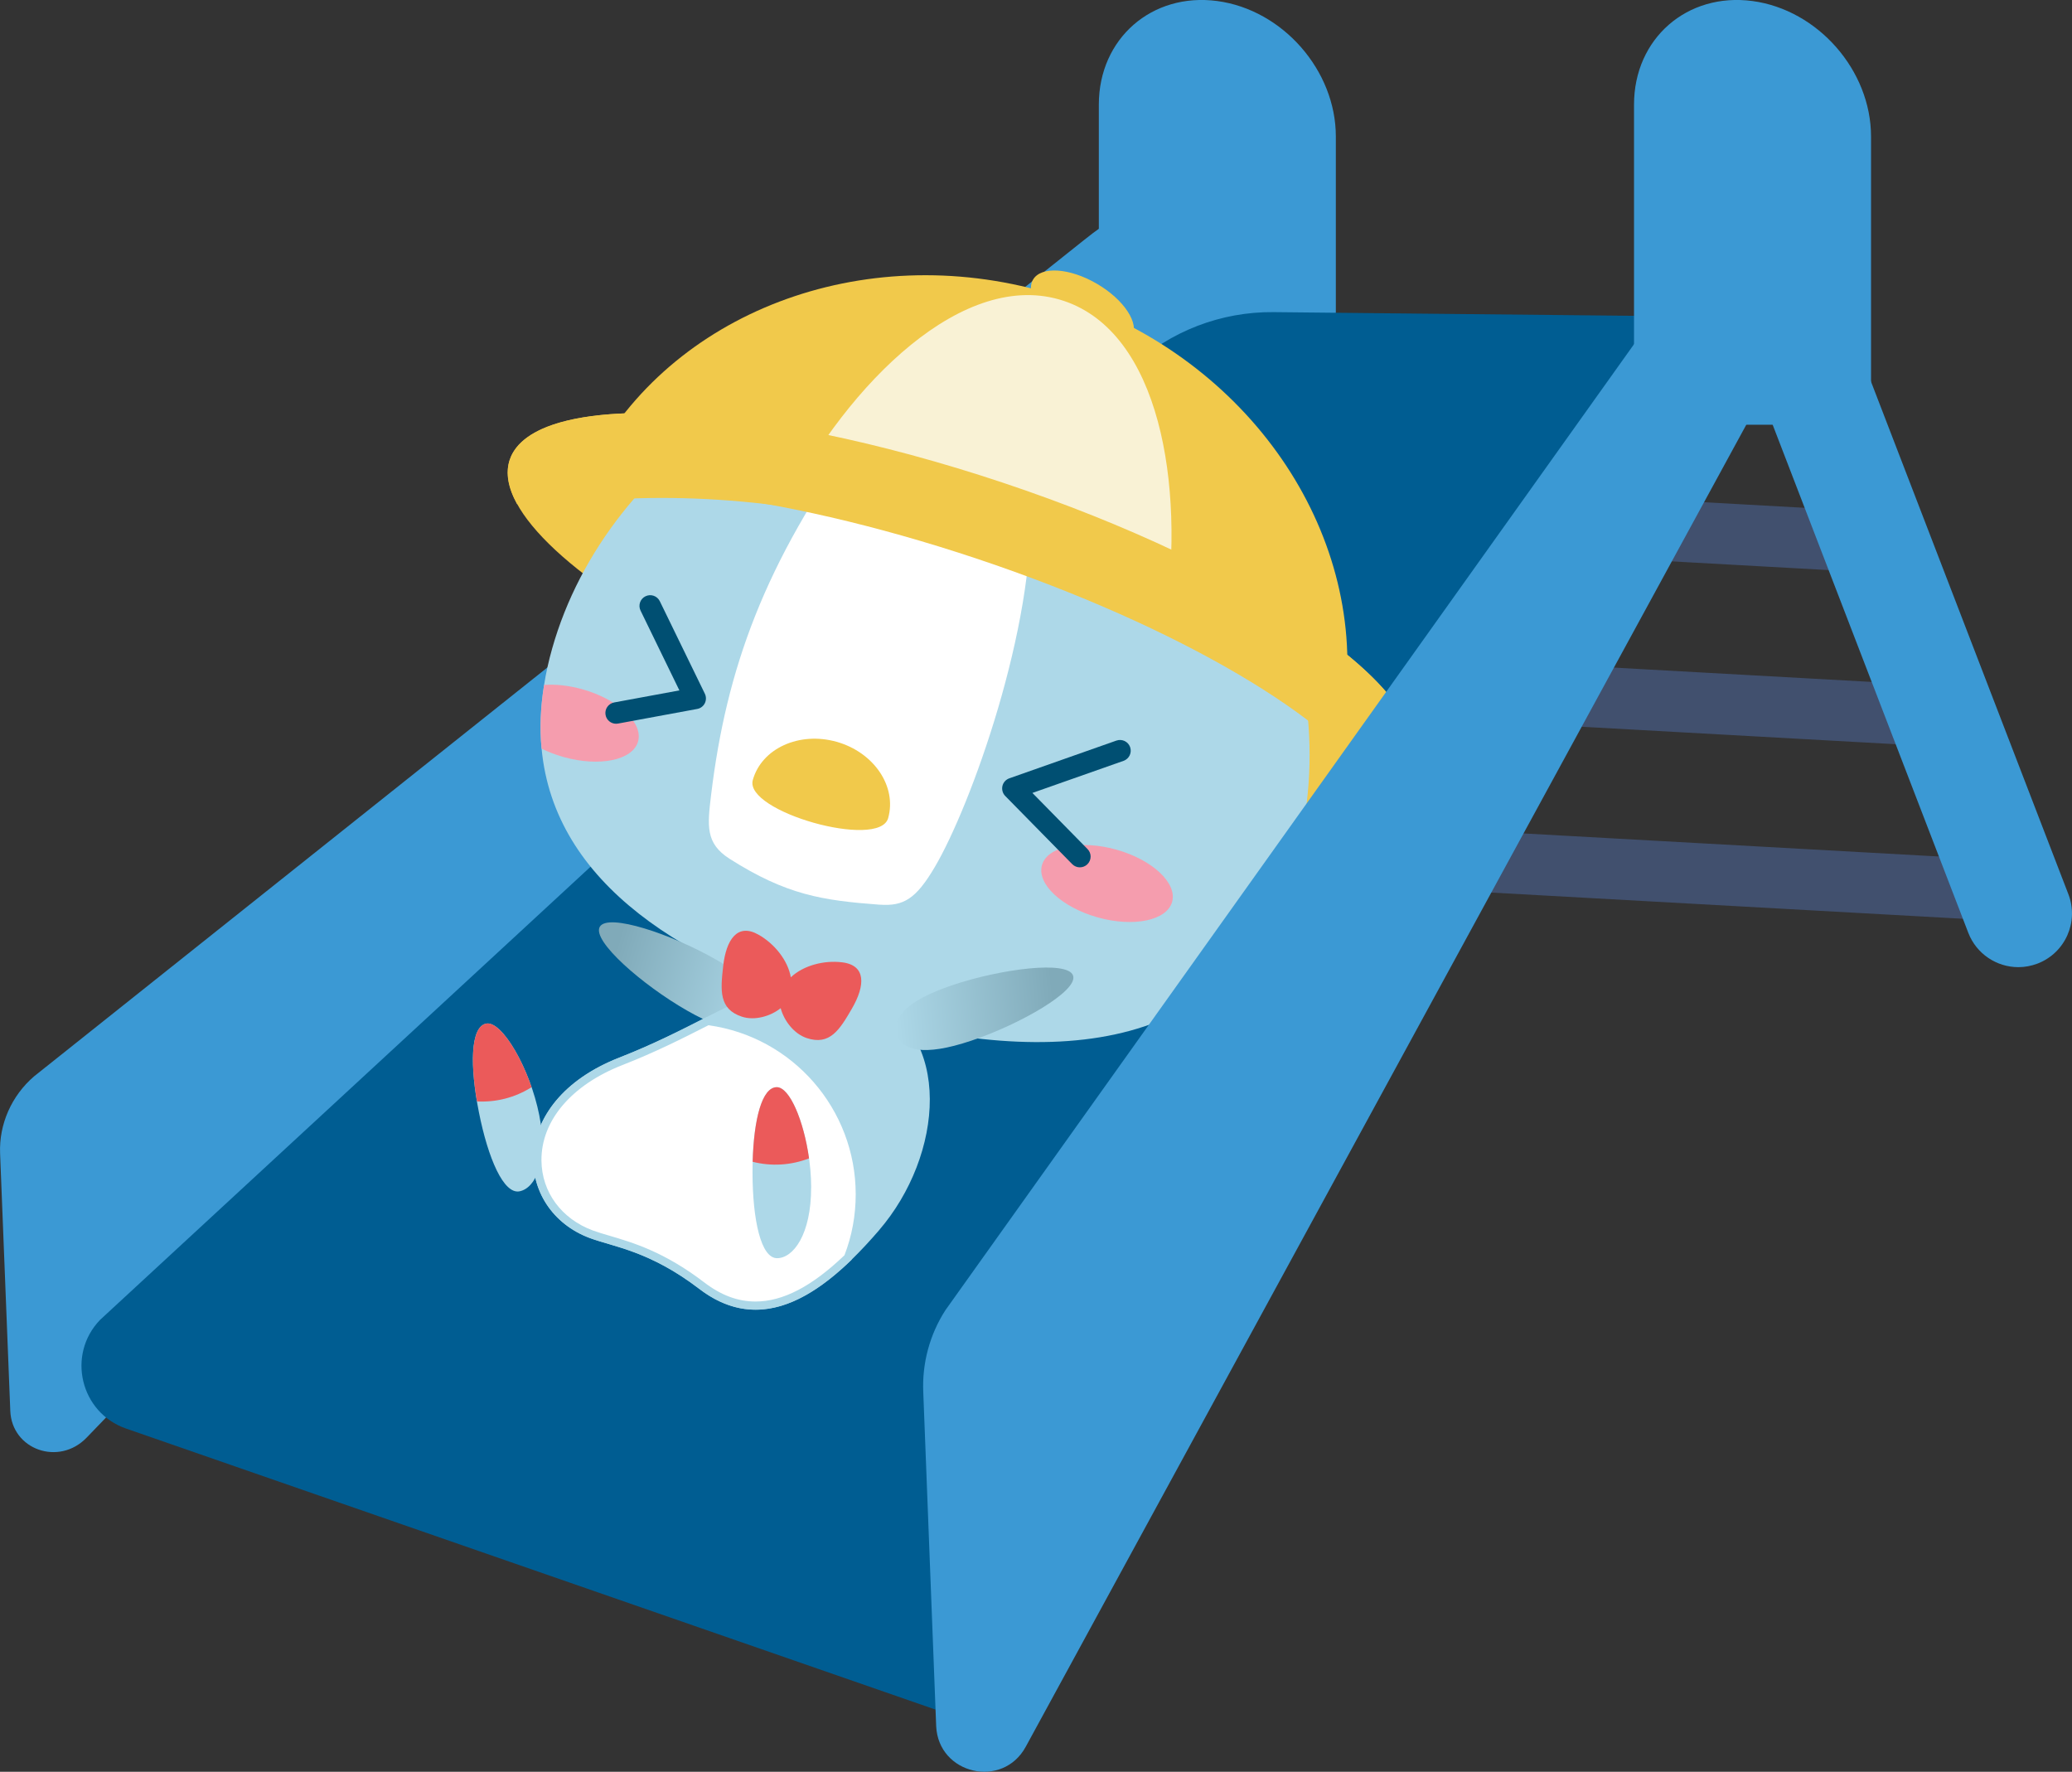 <?xml version="1.0" encoding="UTF-8"?>
<svg id="_レイヤー_2" data-name="レイヤー 2" xmlns="http://www.w3.org/2000/svg" xmlns:xlink="http://www.w3.org/1999/xlink" viewBox="0 0 436.94 373.62">
  <rect x="0" y="0" width="436.94" height="373.62" fill="#333333" stroke="none"/>
  <defs>
    <style>
      .cls-1 {
        fill: #004f72;
      }

      .cls-2 {
        fill: #f1c94b;
      }

      .cls-3 {
        fill: url(#_名称未設定グラデーション_25-2);
      }

      .cls-4 {
        fill: #f59dae;
      }

      .cls-5 {
        fill: #eb5a5a;
      }

      .cls-6 {
        fill: #fff;
      }

      .cls-7 {
        fill: #add8e8;
      }

      .cls-8 {
        fill: #3b99d4;
      }

      .cls-9 {
        fill: #41506e;
      }

      .cls-10 {
        fill: #f9f2d5;
      }

      .cls-11 {
        fill: #005d92;
      }

      .cls-12 {
        fill: url(#_名称未設定グラデーション_25);
      }
    </style>
    <linearGradient id="_名称未設定グラデーション_25" data-name="名称未設定グラデーション 25" x1="-2547.35" y1="946.17" x2="-2509.1" y2="946.17" gradientTransform="translate(-2014.27 -1416.46) rotate(-163.58) scale(1 -1)" gradientUnits="userSpaceOnUse">
      <stop offset="0" stop-color="#add8e8"/>
      <stop offset=".88" stop-color="#80aab9"/>
    </linearGradient>
    <linearGradient id="_名称未設定グラデーション_25-2" data-name="名称未設定グラデーション 25" x1="-2992.99" y1="-55.35" x2="-2954.75" y2="-55.35" gradientTransform="translate(3174.55 .33) rotate(-5.16)" xlink:href="#_名称未設定グラデーション_25"/>
  </defs>
  <g id="_レイヤー_6" data-name="レイヤー 6">
    <g>
      <path class="cls-8" d="M281.69,89.57h-49.97s0-67.51,0-67.51c0-13.92,11.19-23.69,24.99-21.84h0c13.8,1.86,24.99,14.64,24.99,28.56v60.79Z"/>
      <path class="cls-9" d="M396.83,120.83c-.12,0-.24,0-.36-.01l-138.6-7.7c-3.53-.2-6.24-3.22-6.05-6.76.2-3.54,3.22-6.26,6.76-6.05l138.6,7.7c3.53.2,6.24,3.22,6.05,6.76-.19,3.41-3.02,6.06-6.4,6.06Z"/>
      <path class="cls-9" d="M410.69,157.53c-.12,0-.24,0-.36-.01l-138.6-7.7c-3.53-.2-6.24-3.22-6.05-6.76.2-3.54,3.22-6.27,6.76-6.05l138.6,7.7c3.53.2,6.24,3.22,6.05,6.76-.19,3.41-3.02,6.06-6.4,6.06Z"/>
      <path class="cls-9" d="M423.01,194.24c-.12,0-.24,0-.36-.01l-138.6-7.7c-3.53-.2-6.24-3.22-6.05-6.76.2-3.54,3.21-6.24,6.76-6.05l138.6,7.7c3.53.2,6.24,3.22,6.05,6.76-.19,3.41-3.02,6.06-6.4,6.06Z"/>
      <path class="cls-8" d="M228.55,50.66c10.1-8.13,21.93-13.8,27.42-2.45h0c1.49,3.48.68,7.61-2.04,10.43L18.26,303.17c-5.82,6.04-15.76,2.55-16.09-5.65L.02,243.21c-.24-6.13,2.41-12.14,7.16-16.23L228.55,50.66Z"/>
      <path class="cls-11" d="M354.74,66.7l-86.16-.88c-11.09-.11-21.8,4.01-29.94,11.54L21.09,278.34c-7.07,7.36-4.14,19.57,5.5,22.91l189.32,65.73L365.82,87.25c4.74-8.84-1.09-19.64-11.08-20.54Z"/>
      <g>
        <path class="cls-7" d="M113.72,235.16c-1.94-9.77-7.84-19.97-11.19-19.31-3.35.67-3.48,8.92-1.54,18.69,1.94,9.77,5.22,17.34,8.57,16.68s6.1-6.29,4.16-16.06Z"/>
        <path class="cls-5" d="M100.58,232.27c-1.48-8.74-1.14-15.81,1.95-16.42,2.67-.53,6.96,5.86,9.57,13.41-3.49,2.21-7.52,3.22-11.52,3Z"/>
      </g>
      <ellipse class="cls-2" cx="228.25" cy="65.04" rx="6.04" ry="12.07" transform="translate(57.04 229.4) rotate(-59.73)"/>
      <ellipse class="cls-2" cx="202.53" cy="128.71" rx="28.37" ry="100.2" transform="translate(16.29 280.03) rotate(-71.53)"/>
      <path class="cls-7" d="M273.21,181.02c-11.64,41.27-50.24,44.77-93.54,32.56-35.3-9.95-62.81-27.29-65.46-55.72-.41-4.24-.24-8.7.53-13.44.39-2.47.95-5.02,1.69-7.63,11.64-41.27,58.15-71.94,101.44-59.73,43.31,12.21,67,62.7,55.34,103.96Z"/>
      <path class="cls-6" d="M185.51,190.78c-12.12-.91-19.6-2.03-31.67-9.69-5.09-3.26-4.67-6.93-3.88-13.5,3.2-26.38,11.14-48.8,31.42-76.64,2.55-3.5,3.52-4.65,6.71-3.61,7.57,2.4,16.98,6.86,24.77,11.27,3.28,1.86,4.28,3.79,4.43,7.37,1.1,26.01-12.56,64.03-20.2,76.92-3.92,6.62-6.51,8.24-11.59,7.87Z"/>
      <path class="cls-2" d="M187.29,172.53c-1.88,6.67-30.42-1.38-28.54-8.05,1.88-6.67,9.8-10.27,17.68-8.05,7.88,2.22,12.74,9.43,10.86,16.1Z"/>
      <ellipse class="cls-4" cx="233.44" cy="186.29" rx="7.41" ry="14.26" transform="translate(-9.24 360.38) rotate(-74.24)"/>
      <path class="cls-4" d="M134.55,156.37c-1.1,3.94-8.16,5.4-15.73,3.26-1.67-.47-3.23-1.07-4.61-1.76-.41-4.24-.24-8.7.53-13.44,2.43-.17,5.23.12,8.11.93,7.57,2.14,12.82,7.07,11.7,11.01Z"/>
      <path class="cls-2" d="M127.13,105.44c26.23-1.84,51.8,2.26,77.11,10.28,13.83,4.38,28.22,8.6,41.45,14.56,13.24,5.95,25.16,13.71,36.82,22.28.22-.24.42-.48.59-.74.25-1.38.44-2.77.6-4.15,4.04-35.69-20.09-71.74-59.18-84.8-39.09-13.06-80.04,1.25-98.26,32.2-.71,1.2-1.38,2.43-2.02,3.68-.14,1.99.88,4.24,2.89,6.69Z"/>
      <path class="cls-10" d="M204.24,115.72c13.83,4.38,28.22,8.6,41.45,14.56.03.02.07.03.1.05,4.03-28.2-1.22-60.12-21.46-66.88-21-7.01-45.38,17.31-58.85,43.37,13.02,1.79,25.93,4.84,38.76,8.91Z"/>
      <path class="cls-2" d="M109.06,106.33c15.79-6.84,54.41-2.72,96.92,11.48,42.7,14.26,76.16,34.3,84.48,49.28,3.71-1.61,6.16-3.81,7.11-6.64,4.96-14.86-33.56-41.12-86.05-58.65-52.49-17.53-99.06-19.7-104.03-4.84-.93,2.77-.34,5.94,1.57,9.37Z"/>
      <path class="cls-12" d="M126.48,195.44c-1.7,2.96,9,12.28,18.38,17.65,9.38,5.37,13.89,4.77,15.59,1.8,1.7-2.96-.06-7.16-9.44-12.53-9.38-5.37-22.83-9.89-24.53-6.92Z"/>
      <path class="cls-7" d="M185.36,259.45c-1.87,2.17-3.82,4.28-5.82,6.23-9.56,9.26-20.58,14.91-32.1,6.09-10.39-7.95-17.96-8.82-23-10.68-16-5.91-17.85-28.68,6.18-38.08,7.33-2.87,13.25-5.93,18.49-8.58,11.91-6.06,20.25-9.95,33.46-4.45,18.74,7.81,16.35,33.73,2.79,49.46Z"/>
      <path class="cls-3" d="M226.29,205.74c1.09,3.24-11.23,10.28-21.48,13.72-10.25,3.44-14.55,1.96-15.64-1.28-1.09-3.24,1.46-7.01,11.71-10.45,10.25-3.44,24.32-5.24,25.41-2Z"/>
      <path class="cls-5" d="M177.58,202.93c-3.81-.47-8.13.64-10.81,3.15-.65-3.62-3.46-7.07-6.8-8.97-4.45-2.53-6.84,1-7.47,6.64-.57,5.09-.92,9.03,3.94,10.64,2.72.9,6.07-.1,8.19-1.79.69,2.62,2.79,5.41,5.51,6.31,4.86,1.61,6.93-1.77,9.5-6.2,2.85-4.91,3.03-9.16-2.05-9.78Z"/>
      <g>
        <path class="cls-6" d="M159.34,275.32c-3.88,0-7.71-1.42-11.38-4.23-8.27-6.32-14.84-8.26-19.65-9.67-1.29-.38-2.51-.74-3.57-1.13-6.97-2.58-11.34-8.53-11.41-15.54-.08-8.77,6.5-16.6,17.61-20.94,6.94-2.71,12.63-5.6,17.65-8.15l.68-.35c18.29,2.38,32.05,18.05,32.05,36.55,0,4.62-.84,9.1-2.5,13.32-7.08,6.82-13.45,10.13-19.47,10.13Z"/>
        <path class="cls-7" d="M149.41,216.2c17.73,2.44,31.04,17.68,31.04,35.66,0,4.45-.8,8.77-2.37,12.84-6.85,6.57-12.99,9.76-18.75,9.76-3.75,0-7.3-1.33-10.86-4.06-8.39-6.42-15.06-8.38-19.92-9.81-1.33-.39-2.49-.73-3.52-1.11-6.63-2.45-10.79-8.1-10.85-14.74-.08-8.4,6.3-15.93,17.06-20.14,6.99-2.73,12.7-5.63,17.74-8.19l.43-.22M149.11,214.44c-5.23,2.65-11.16,5.72-18.49,8.58-24.04,9.39-22.18,32.16-6.18,38.08,5.04,1.85,12.61,2.73,23,10.68,4.04,3.1,8.02,4.41,11.9,4.41,7.17,0,14-4.49,20.2-10.5,1.7-4.28,2.62-8.94,2.62-13.81,0-19.26-14.43-35.13-33.05-37.43h0Z"/>
      </g>
      <g>
        <path class="cls-7" d="M171.06,250.37c-.02-9.96-3.83-21.11-7.25-21.11-3.41,0-5.14,8.08-5.12,18.04.02,9.96,1.77,18.03,5.18,18.02,3.41,0,7.2-4.99,7.18-14.95Z"/>
        <path class="cls-5" d="M158.72,244.99c.24-8.87,1.94-15.73,5.09-15.73,2.72,0,5.69,7.09,6.8,15.01-3.85,1.49-8,1.71-11.89.72Z"/>
      </g>
      <path class="cls-1" d="M227.71,182.9c-.59,0-1.17-.23-1.61-.68l-14.12-14.37c-.54-.55-.76-1.34-.59-2.1.17-.75.72-1.36,1.45-1.62l22.59-7.96c1.18-.41,2.47.2,2.89,1.38.41,1.18-.2,2.47-1.38,2.89l-19.23,6.77,11.63,11.84c.88.89.86,2.32-.03,3.2-.44.43-1.01.65-1.59.65Z"/>
      <path class="cls-1" d="M129.92,152.62c-1.07,0-2.02-.76-2.22-1.85-.23-1.23.59-2.41,1.81-2.64l13.76-2.54-8.19-16.83c-.55-1.12-.08-2.48,1.04-3.02,1.12-.55,2.48-.08,3.02,1.04l9.5,19.51c.31.64.3,1.38-.01,2.01-.32.63-.91,1.08-1.61,1.2l-16.68,3.08c-.14.02-.28.04-.41.04Z"/>
      <path class="cls-8" d="M378.83,53.16l1.28,5.19.67,2.74c.6,2.44.27,5.01-.94,7.22l-163.54,300.05c-4.87,8.94-18.42,5.81-18.88-4.36l-2.72-70.37c-.28-6.13,1.35-12.19,4.67-17.35L360.75,49.9c4.9-7.19,16-5.19,18.08,3.26Z"/>
      <path class="cls-8" d="M425.63,203.95c-4.54,0-8.83-2.76-10.56-7.25l-50.26-130.52c-2.24-5.83.66-12.37,6.49-14.62,5.84-2.24,12.37.66,14.62,6.49l50.26,130.52c2.24,5.83-.66,12.37-6.49,14.62-1.34.51-2.71.76-4.06.76Z"/>
      <path class="cls-8" d="M394.55,89.57h-49.97s0-67.51,0-67.51c0-13.92,11.19-23.69,24.99-21.84h0c13.8,1.86,24.99,14.64,24.99,28.56v60.79Z"/>
    </g>
  </g>
</svg>